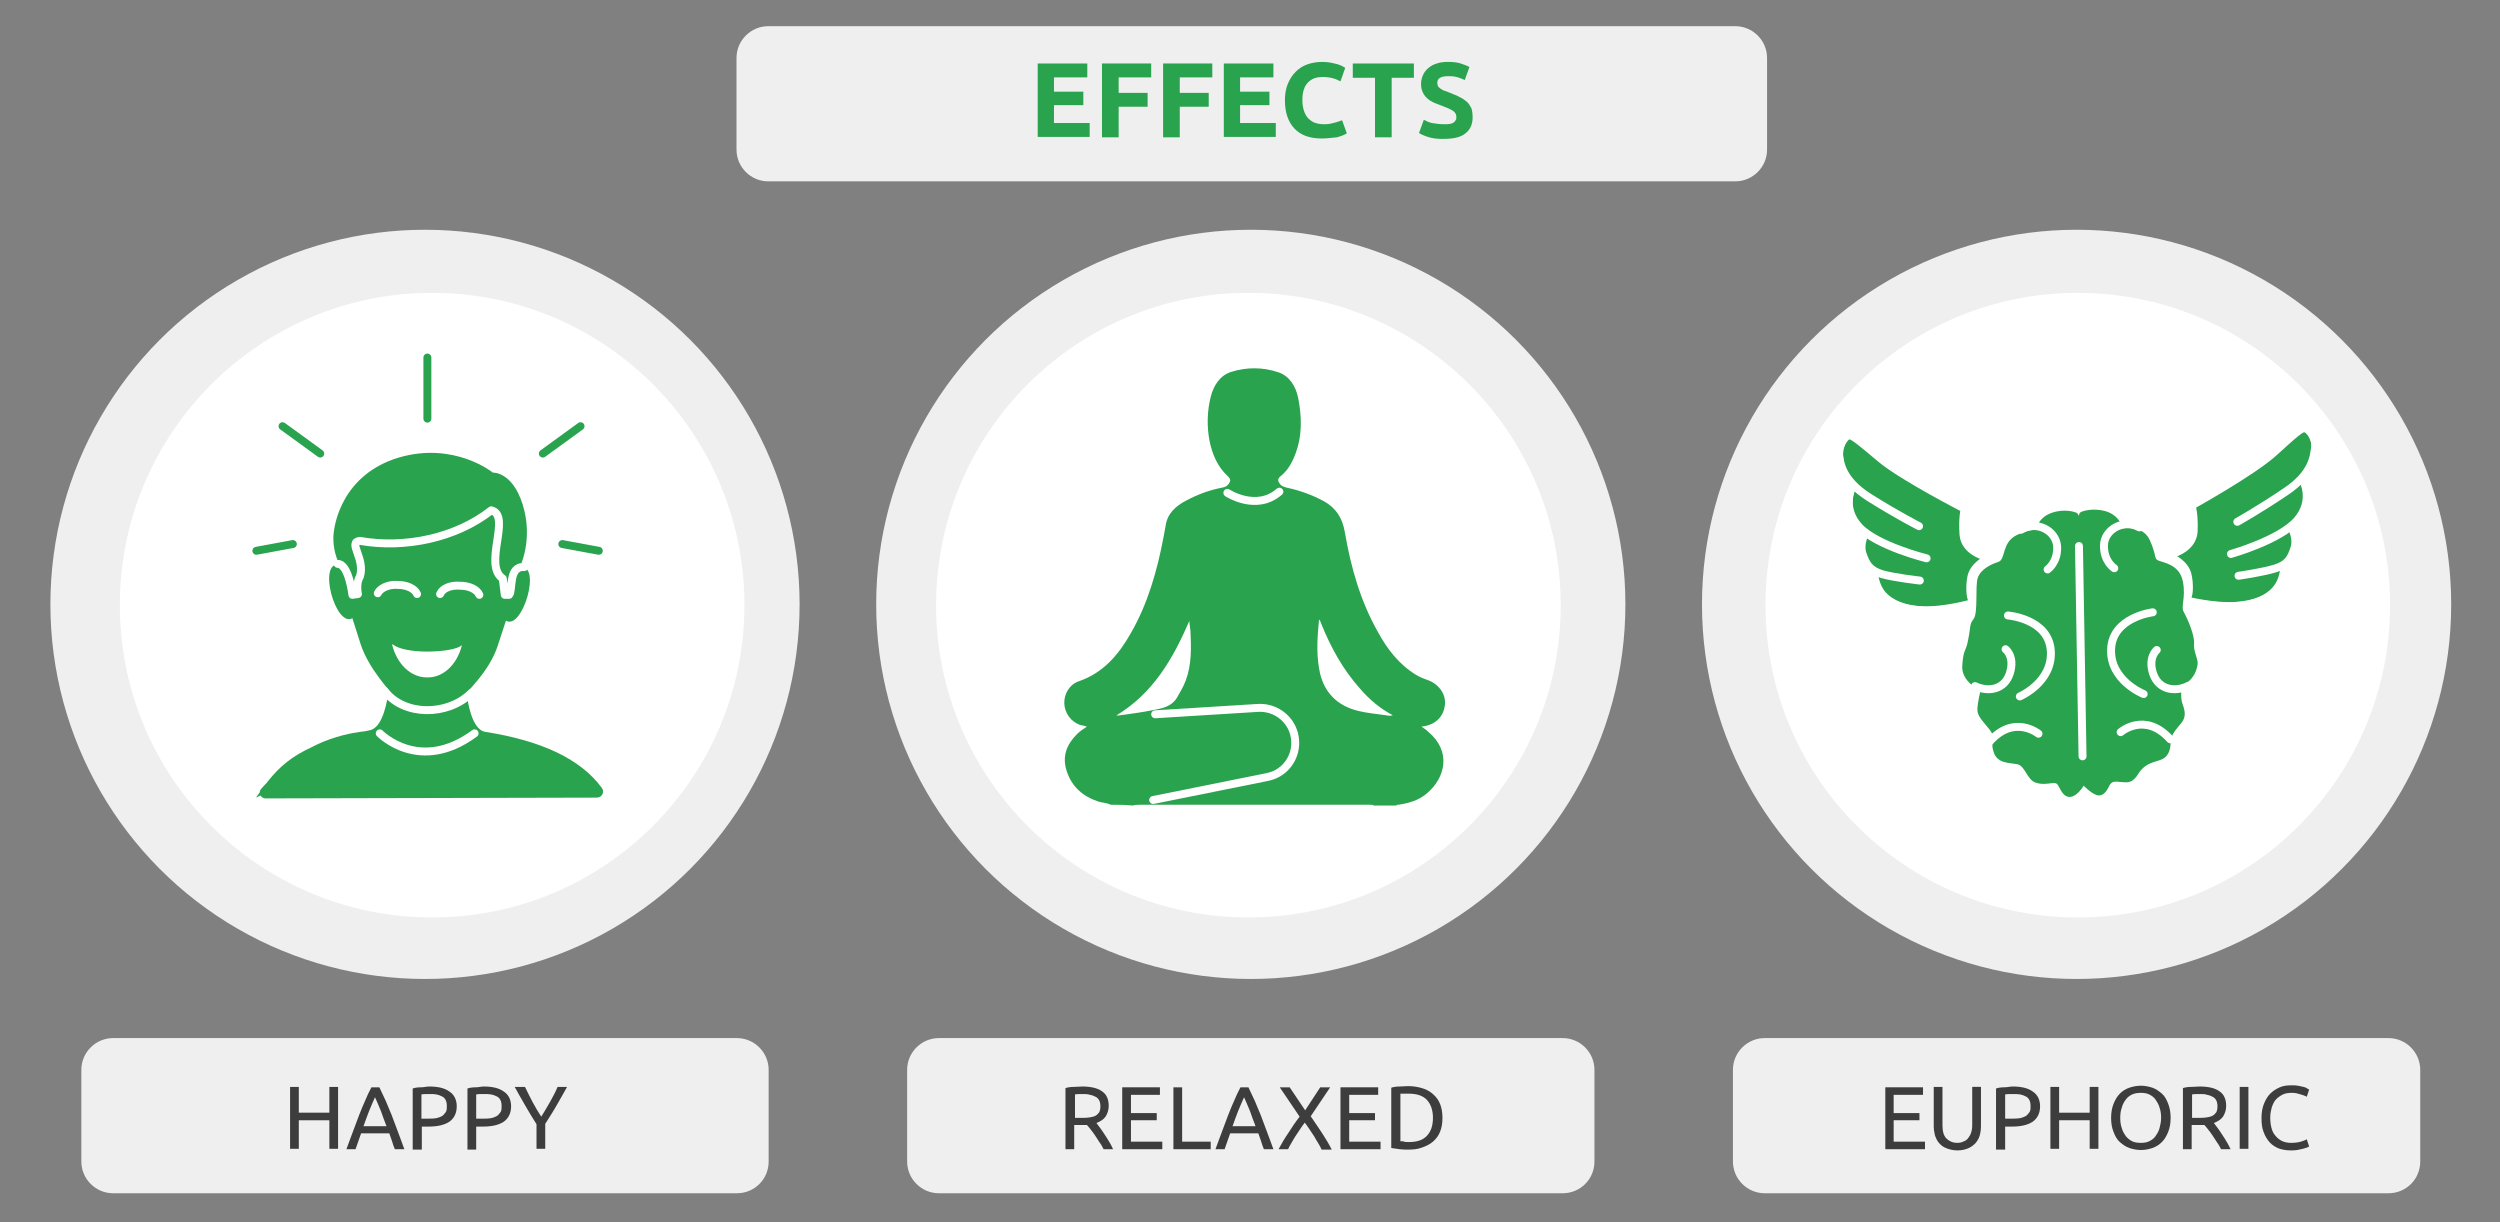<?xml version="1.0" encoding="utf-8"?>
<!-- Generator: Adobe Illustrator 22.0.1, SVG Export Plug-In . SVG Version: 6.00 Build 0)  -->
<svg version="1.1" id="Слой_1" xmlns="http://www.w3.org/2000/svg" xmlns:xlink="http://www.w3.org/1999/xlink" x="0px" y="0px"
	 viewBox="0 0 630 308" style="enable-background:new 0 0 630 308;" xml:space="preserve">
<rect x="0" y="0" width="630" height="308" fill="#808080" stroke="none"/>
<style type="text/css">
	.st0{fill:#FFFFFF;}
	.st1{fill:none;stroke:#EFEFEF;stroke-width:2;stroke-linecap:round;stroke-linejoin:round;stroke-miterlimit:10;}
	.st2{fill:#EFEFEF;}
	.st3{fill:#2AA34F;}
	.st4{fill:#FFD335;}
	.st5{fill:#545454;}
	.st6{fill:none;stroke:#545454;stroke-width:2;stroke-linecap:round;stroke-linejoin:round;stroke-miterlimit:10;}
	.st7{fill:none;stroke:#2AA34F;stroke-width:2;stroke-linecap:round;stroke-linejoin:round;stroke-miterlimit:10;}
	.st8{fill:none;stroke:#FFFFFF;stroke-width:2;stroke-linecap:round;stroke-linejoin:round;stroke-miterlimit:10;}
	.st9{clip-path:url(#SVGID_2_);fill:#2AA34F;}
	.st10{clip-path:url(#SVGID_4_);fill:#FFD335;}
	.st11{clip-path:url(#SVGID_6_);fill:#FF5E1F;}
	.st12{clip-path:url(#SVGID_8_);fill:#E53838;}
	.st13{fill:#3D3D3D;}
	.st14{clip-path:url(#SVGID_10_);fill:#2AA34F;}
	.st15{clip-path:url(#SVGID_12_);fill:#FFD335;}
	.st16{clip-path:url(#SVGID_14_);fill:#FF5E1F;}
	.st17{clip-path:url(#SVGID_16_);fill:#EFEFEF;}
	.st18{opacity:0.51;}
	.st19{fill:#202020;stroke:#000000;stroke-width:0.5;stroke-miterlimit:10;}
	.st20{fill:#9F9F9F;stroke:#000000;stroke-width:0.5;stroke-miterlimit:10;}
	.st21{fill:#404040;stroke:#000000;stroke-width:0.5;stroke-miterlimit:10;}
	.st22{fill:#808080;stroke:#000000;stroke-width:0.5;stroke-miterlimit:10;}
	.st23{fill:#DFDFDF;stroke:#000000;stroke-width:0.5;stroke-miterlimit:10;}
	.st24{stroke:#000000;stroke-width:0.5;stroke-miterlimit:10;}
	.st25{opacity:0.42;}
	.st26{fill:#606060;stroke:#000000;stroke-width:0.5;stroke-miterlimit:10;}
	.st27{fill:#BFBFBF;stroke:#000000;stroke-width:0.5;stroke-miterlimit:10;}
	.st28{clip-path:url(#SVGID_18_);fill:#2AA34F;}
	.st29{clip-path:url(#SVGID_20_);fill:#FFD335;}
	.st30{clip-path:url(#SVGID_22_);fill:#FF5E1F;}
	.st31{clip-path:url(#SVGID_26_);fill:#2AA34F;}
	.st32{clip-path:url(#SVGID_28_);fill:#FFD335;}
	.st33{clip-path:url(#SVGID_30_);fill:#EFEFEF;}
	.st34{opacity:0.43;}
	.st35{clip-path:url(#SVGID_34_);fill:#2AA34F;}
	.st36{clip-path:url(#SVGID_36_);fill:#EFEFEF;}
	.st37{clip-path:url(#SVGID_38_);fill:#EFEFEF;}
	.st38{clip-path:url(#SVGID_40_);fill:#EFEFEF;}
	.st39{clip-path:url(#SVGID_42_);fill:#EFEFEF;}
	.st40{clip-path:url(#SVGID_44_);fill:#7CBC4A;}
	.st41{fill:none;}
	.st42{clip-path:url(#SVGID_46_);fill:#38A23C;}
	.st43{fill:none;stroke:#38A23C;stroke-linecap:round;stroke-linejoin:round;stroke-dasharray:8,8;}
	.st44{fill:#38A23C;}
	.st45{clip-path:url(#SVGID_48_);fill:#2AA34F;}
	.st46{clip-path:url(#SVGID_50_);fill:#FFD335;}
	.st47{clip-path:url(#SVGID_52_);fill:#FF5E1F;}
	.st48{clip-path:url(#SVGID_54_);fill:#EFEFEF;}
	.st49{clip-path:url(#SVGID_56_);fill:#2AA34F;}
	.st50{clip-path:url(#SVGID_58_);fill:#FFD335;}
	.st51{clip-path:url(#SVGID_60_);fill:#EFEFEF;}
	.st52{clip-path:url(#SVGID_62_);fill:#EFEFEF;}
	.st53{fill:#044739;}
	.st54{fill:#054739;}
	.st55{fill:#FEFEFE;}
	.st56{fill:#221205;}
	.st57{fill:#FDFDFD;}
	.st58{fill:#76CC27;}
	.st59{clip-path:url(#SVGID_66_);fill:#2AA34F;}
	.st60{clip-path:url(#SVGID_68_);fill:#EFEFEF;}
	.st61{clip-path:url(#SVGID_70_);fill:#EFEFEF;}
	.st62{clip-path:url(#SVGID_72_);fill:#EFEFEF;}
	.st63{clip-path:url(#SVGID_74_);fill:#EFEFEF;}
	.st64{clip-path:url(#SVGID_76_);fill:#2AA34F;}
	.st65{clip-path:url(#SVGID_78_);fill:#FFD335;}
	.st66{clip-path:url(#SVGID_80_);fill:#FF5E1F;}
	.st67{clip-path:url(#SVGID_82_);fill:#EFEFEF;}
	.st68{clip-path:url(#SVGID_84_);fill:#2AA34F;}
	.st69{clip-path:url(#SVGID_86_);fill:#FFD335;}
	.st70{clip-path:url(#SVGID_88_);fill:#EFEFEF;}
	.st71{clip-path:url(#SVGID_90_);fill:#EFEFEF;}
	.st72{fill:none;stroke:#3D3D3D;stroke-linecap:round;stroke-linejoin:round;stroke-miterlimit:10;}
	.st73{clip-path:url(#SVGID_92_);fill:#7CBC4A;}
	.st74{clip-path:url(#SVGID_94_);fill:#38A23C;}
	.st75{clip-path:url(#SVGID_96_);fill:#2AA34F;}
	.st76{clip-path:url(#SVGID_98_);fill:#EFEFEF;}
	.st77{clip-path:url(#SVGID_100_);fill:#EFEFEF;}
	.st78{clip-path:url(#SVGID_102_);fill:#EFEFEF;}
	.st79{clip-path:url(#SVGID_104_);fill:#EFEFEF;}
	.st80{clip-path:url(#SVGID_106_);fill:#2AA34F;}
	.st81{clip-path:url(#SVGID_108_);fill:#FFD335;}
	.st82{clip-path:url(#SVGID_110_);fill:#FF5E1F;}
	.st83{clip-path:url(#SVGID_112_);fill:#EFEFEF;}
	.st84{clip-path:url(#SVGID_114_);fill:#2AA34F;}
	.st85{clip-path:url(#SVGID_116_);fill:#FFD335;}
	.st86{clip-path:url(#SVGID_118_);fill:#EFEFEF;}
	.st87{clip-path:url(#SVGID_120_);fill:#EFEFEF;}
	.st88{clip-path:url(#SVGID_122_);fill:#7CBC4A;}
	.st89{clip-path:url(#SVGID_124_);fill:#38A23C;}
	.st90{clip-path:url(#SVGID_126_);fill:#2AA34F;}
	.st91{clip-path:url(#SVGID_128_);fill:#FFD335;}
	.st92{clip-path:url(#SVGID_130_);fill:#FF5E1F;}
	.st93{clip-path:url(#SVGID_132_);fill:#EFEFEF;}
	.st94{clip-path:url(#SVGID_134_);fill:#2AA34F;}
	.st95{clip-path:url(#SVGID_136_);fill:#FFD335;}
	.st96{clip-path:url(#SVGID_138_);fill:#EFEFEF;}
	.st97{clip-path:url(#SVGID_140_);fill:#EFEFEF;}
	.st98{clip-path:url(#SVGID_142_);fill:#2AA34F;}
	.st99{clip-path:url(#SVGID_144_);fill:#EFEFEF;}
	.st100{clip-path:url(#SVGID_146_);fill:#EFEFEF;}
	.st101{clip-path:url(#SVGID_148_);fill:#EFEFEF;}
	.st102{clip-path:url(#SVGID_150_);fill:#EFEFEF;}
	.st103{clip-path:url(#SVGID_152_);fill:#7CBC4A;}
	.st104{clip-path:url(#SVGID_154_);fill:#38A23C;}
	.st105{fill:none;stroke:#FFFFFF;stroke-width:2;stroke-linecap:round;stroke-linejoin:round;}
	.st106{fill:none;stroke:#2AA34F;stroke-width:2;stroke-linecap:round;stroke-linejoin:round;}
	.st107{fill:#2AA34F;stroke:#FFFFFF;stroke-width:2;stroke-miterlimit:10;}
	.st108{clip-path:url(#SVGID_162_);fill:#2AA34F;}
	.st109{clip-path:url(#SVGID_164_);fill:#EFEFEF;}
	.st110{clip-path:url(#SVGID_166_);fill:#EFEFEF;}
	.st111{clip-path:url(#SVGID_168_);fill:#EFEFEF;}
	.st112{clip-path:url(#SVGID_170_);fill:#EFEFEF;}
	.st113{clip-path:url(#SVGID_172_);fill:#2AA34F;}
	.st114{clip-path:url(#SVGID_174_);fill:#FFD335;}
	.st115{clip-path:url(#SVGID_176_);fill:#FF5E1F;}
	.st116{clip-path:url(#SVGID_178_);fill:#EFEFEF;}
	.st117{clip-path:url(#SVGID_180_);fill:#2AA34F;}
	.st118{clip-path:url(#SVGID_182_);fill:#FFD335;}
	.st119{clip-path:url(#SVGID_184_);fill:#EFEFEF;}
	.st120{clip-path:url(#SVGID_186_);fill:#EFEFEF;}
	.st121{clip-path:url(#SVGID_188_);fill:#7CBC4A;}
	.st122{clip-path:url(#SVGID_190_);fill:#38A23C;}
</style>
<g>
	<path class="st2" d="M437.3,45.7H193.6c-4.4,0-8-3.6-8-8V14.6c0-4.4,3.6-8,8-8h243.7c4.4,0,8,3.6,8,8v23.1
		C445.3,42.1,441.7,45.7,437.3,45.7z"/>
	<g>
		<path class="st3" d="M261.5,34.5V16H274v3.5h-8.4v3.6h7.4v3.4h-7.4V31h9v3.5H261.5z"/>
		<path class="st3" d="M277.7,34.5V16h12.4v3.5h-8.2v3.9h7.3v3.5h-7.3v7.7H277.7z"/>
		<path class="st3" d="M293.1,34.5V16h12.4v3.5h-8.2v3.9h7.3v3.5h-7.3v7.7H293.1z"/>
		<path class="st3" d="M308.4,34.5V16h12.5v3.5h-8.4v3.6h7.4v3.4h-7.4V31h9v3.5H308.4z"/>
		<path class="st3" d="M333.1,34.9c-3,0-5.3-0.8-6.9-2.5c-1.6-1.7-2.4-4.1-2.4-7.1c0-1.5,0.2-2.9,0.7-4.1c0.5-1.2,1.1-2.2,2-3.1
			c0.8-0.8,1.8-1.5,3-1.9c1.2-0.4,2.4-0.6,3.8-0.6c0.8,0,1.5,0.1,2.1,0.2s1.2,0.3,1.7,0.4c0.5,0.2,0.9,0.3,1.2,0.5
			c0.3,0.2,0.6,0.3,0.7,0.4l-1.2,3.4c-0.6-0.3-1.2-0.6-2-0.8c-0.8-0.2-1.6-0.3-2.6-0.3c-0.6,0-1.3,0.1-1.9,0.3
			c-0.6,0.2-1.2,0.6-1.6,1c-0.5,0.5-0.9,1.1-1.1,1.8c-0.3,0.7-0.4,1.7-0.4,2.7c0,0.9,0.1,1.7,0.3,2.4s0.5,1.4,0.9,1.9
			c0.4,0.5,1,1,1.6,1.3c0.7,0.3,1.5,0.5,2.5,0.5c0.6,0,1.2,0,1.6-0.1s0.9-0.2,1.3-0.3c0.4-0.1,0.7-0.2,1-0.3
			c0.3-0.1,0.5-0.2,0.8-0.3l1.2,3.3c-0.6,0.4-1.4,0.7-2.5,1C335.7,34.7,334.5,34.9,333.1,34.9z"/>
		<path class="st3" d="M356.3,16v3.6h-5.6v15h-4.2v-15h-5.6V16H356.3z"/>
		<path class="st3" d="M364,31.3c0.6,0,1.1,0,1.5-0.1c0.4-0.1,0.7-0.2,0.9-0.4c0.2-0.2,0.4-0.4,0.5-0.6c0.1-0.2,0.1-0.5,0.1-0.8
			c0-0.6-0.3-1.1-0.9-1.5s-1.6-0.8-2.9-1.3c-0.6-0.2-1.2-0.5-1.8-0.7c-0.6-0.3-1.2-0.6-1.6-1c-0.5-0.4-0.9-0.9-1.2-1.5
			s-0.5-1.3-0.5-2.2s0.2-1.6,0.5-2.3c0.3-0.7,0.8-1.3,1.4-1.8c0.6-0.5,1.3-0.9,2.1-1.1c0.8-0.3,1.8-0.4,2.8-0.4
			c1.2,0,2.3,0.1,3.2,0.4c0.9,0.3,1.7,0.6,2.2,0.9l-1.2,3.3c-0.5-0.3-1.1-0.5-1.7-0.7c-0.6-0.2-1.4-0.3-2.3-0.3
			c-1,0-1.7,0.1-2.2,0.4s-0.7,0.7-0.7,1.3c0,0.3,0.1,0.6,0.2,0.9c0.2,0.2,0.4,0.4,0.7,0.6c0.3,0.2,0.6,0.4,1,0.5s0.8,0.3,1.3,0.5
			c1,0.4,1.8,0.7,2.5,1.1c0.7,0.3,1.3,0.8,1.8,1.2c0.5,0.5,0.8,1,1.1,1.6c0.2,0.6,0.3,1.4,0.3,2.3c0,1.7-0.6,3.1-1.8,4
			c-1.2,1-3,1.4-5.5,1.4c-0.8,0-1.6,0-2.2-0.1c-0.7-0.1-1.2-0.2-1.8-0.4s-0.9-0.3-1.3-0.5c-0.4-0.2-0.7-0.3-0.9-0.5l1.2-3.3
			c0.6,0.3,1.2,0.6,2,0.8C361.9,31.2,362.9,31.3,364,31.3z"/>
	</g>
</g>
<g>
	<path class="st2" d="M393.8,300.7H236.6c-4.4,0-8-3.6-8-8v-23.1c0-4.4,3.6-8,8-8h157.2c4.4,0,8,3.6,8,8v23.1
		C401.8,297.2,398.2,300.7,393.8,300.7z"/>
	<g>
		<g>
			<path class="st13" d="M276.3,283c0.2,0.3,0.5,0.7,0.9,1.2c0.4,0.5,0.7,1,1.1,1.6c0.4,0.6,0.8,1.2,1.2,1.9c0.4,0.6,0.7,1.3,1,1.9
				h-2.4c-0.3-0.6-0.6-1.2-1-1.7c-0.4-0.6-0.7-1.1-1.1-1.7s-0.7-1-1.1-1.5s-0.7-0.9-1-1.2c-0.2,0-0.4,0-0.6,0s-0.4,0-0.6,0h-2v6.1
				h-2.2v-15.4c0.6-0.2,1.3-0.3,2.1-0.3s1.5-0.1,2.1-0.1c2.2,0,3.9,0.4,5,1.2c1.2,0.8,1.7,2.1,1.7,3.7c0,1-0.3,1.9-0.8,2.7
				C278.1,282.1,277.3,282.6,276.3,283z M273,275.7c-0.9,0-1.6,0-2.1,0.1v5.9h1.6c0.8,0,1.4,0,2-0.1c0.6-0.1,1.1-0.2,1.5-0.4
				c0.4-0.2,0.7-0.5,1-0.9c0.2-0.4,0.3-0.9,0.3-1.5c0-0.6-0.1-1.1-0.3-1.5c-0.2-0.4-0.5-0.7-0.9-0.9s-0.8-0.4-1.4-0.5
				C274.1,275.7,273.5,275.7,273,275.7z"/>
			<path class="st13" d="M282.8,289.6v-15.6h9.5v1.9H285v4.6h6.5v1.8H285v5.4h7.9v1.9H282.8z"/>
			<path class="st13" d="M305.1,287.7v1.9h-9.4v-15.6h2.2v13.7H305.1z"/>
			<path class="st13" d="M318.5,289.6c-0.3-0.7-0.5-1.3-0.7-2c-0.2-0.7-0.5-1.3-0.7-2H310l-1.4,4h-2.3c0.6-1.7,1.2-3.2,1.7-4.6
				s1-2.7,1.5-4c0.5-1.3,1-2.5,1.5-3.6c0.5-1.2,1-2.3,1.6-3.4h2c0.5,1.1,1.1,2.3,1.6,3.4c0.5,1.2,1,2.4,1.5,3.6c0.5,1.3,1,2.6,1.5,4
				c0.5,1.4,1.1,2.9,1.7,4.6H318.5z M316.4,283.8c-0.5-1.3-1-2.6-1.4-3.8c-0.5-1.2-1-2.4-1.5-3.5c-0.5,1.1-1,2.3-1.5,3.5
				c-0.5,1.2-0.9,2.5-1.4,3.8H316.4z"/>
			<path class="st13" d="M333,289.6c-0.2-0.5-0.5-1-0.8-1.5c-0.3-0.5-0.7-1.1-1-1.7c-0.4-0.6-0.8-1.2-1.2-1.8s-0.8-1.2-1.2-1.7
				c-0.4,0.5-0.8,1.1-1.2,1.7s-0.8,1.2-1.2,1.8c-0.4,0.6-0.7,1.2-1,1.7c-0.3,0.5-0.6,1-0.8,1.5h-2.4c0.7-1.3,1.5-2.7,2.4-4
				c0.9-1.4,1.8-2.8,2.9-4.2l-5-7.4h2.5l3.9,5.8l3.8-5.8h2.5l-4.9,7.3c1,1.5,2,2.9,2.9,4.3c0.9,1.4,1.7,2.7,2.4,4.1H333z"/>
			<path class="st13" d="M337.8,289.6v-15.6h9.5v1.9H340v4.6h6.5v1.8H340v5.4h7.9v1.9H337.8z"/>
			<path class="st13" d="M363.5,281.7c0,1.4-0.2,2.5-0.6,3.5c-0.4,1-1,1.8-1.8,2.5c-0.8,0.7-1.7,1.1-2.8,1.5s-2.2,0.5-3.5,0.5
				c-0.6,0-1.3,0-2.1-0.1s-1.4-0.2-2.1-0.3v-15.2c0.6-0.2,1.3-0.3,2.1-0.3s1.5-0.1,2.1-0.1c1.3,0,2.5,0.2,3.5,0.5
				c1.1,0.3,2,0.8,2.8,1.5c0.8,0.7,1.4,1.5,1.8,2.5C363.3,279.2,363.5,280.4,363.5,281.7z M355,287.8c2.1,0,3.6-0.5,4.6-1.6
				c1-1.1,1.5-2.5,1.5-4.5c0-1.9-0.5-3.4-1.5-4.5c-1-1.1-2.6-1.6-4.6-1.6c-0.6,0-1.1,0-1.4,0c-0.3,0-0.6,0-0.7,0v12
				c0.1,0,0.4,0,0.7,0C353.9,287.8,354.4,287.8,355,287.8z"/>
		</g>
	</g>
	<g>
		<circle class="st2" cx="315.2" cy="152.3" r="94.4"/>
		<circle class="st0" cx="314.6" cy="152.5" r="78.7"/>
		<g>
			<path class="st3" d="M279.9,202.8c-1-0.5-2.1-0.5-3.1-0.8c-3.9-1.3-6.7-3.7-8-7.7c-1.2-3.7,0-6.7,2.6-9.3
				c0.7-0.7,1.6-1.3,2.5-1.9c-0.6-0.2-1.2-0.3-1.7-0.4c-2.3-0.8-3.9-3-4-5.4c-0.1-2.4,1.3-4.8,3.6-5.6c6.2-2.1,10.1-6.7,13.2-12.2
				c4.3-7.5,6.6-15.7,8.2-24.1c0.2-0.9,0.3-1.8,0.5-2.7c0.4-3.3,2.6-5.2,5.3-6.6c2.8-1.5,5.8-2.6,8.9-3.2c0.6-0.1,1.2-0.3,1.6-0.8
				c0.7-0.9,0.7-1.3-0.1-2.1c-2.6-2.4-3.9-5.5-4.6-8.9c-0.7-3.7-0.6-7.5,0.3-11.1c0.7-2.8,2.3-5.4,5.2-6.3c3.9-1.2,7.9-1.2,11.8,0.1
				c2.8,0.9,4.4,3.5,5,6.3c1,4.9,1.1,9.7-0.7,14.4c-0.8,2.1-1.9,4.1-3.7,5.5c-0.8,0.7-0.7,1.2-0.2,1.9c0.4,0.6,1.1,0.8,1.8,1
				c3.3,0.7,6.3,1.8,9.3,3.4c3.1,1.7,4.7,4.3,5.3,7.8c1.5,8.8,3.9,17.3,8.3,25.1c2.4,4.4,5.3,8.2,9.7,10.9c1,0.6,2.1,1,3.2,1.4
				c2.7,1.1,4.4,3.7,4,6.3c-0.4,3-2.6,5-5.9,5.3c0.7,0.5,1.2,0.8,1.7,1.3c5.9,4.9,4.4,11.6-0.4,15.6c-2,1.7-4.5,2.4-7.1,2.8
				c-0.2,0-0.4-0.1-0.5,0.2c-1.9,0-3.9,0-5.8,0c-0.1-0.3-0.3-0.2-0.5-0.3c-1.8-0.2-3.6-0.5-5.4-0.7c-6.4-0.9-12.7-2.2-19.2-2.4
				c-6.2-0.1-12.4-0.1-18.6,0.8c-4.6,0.7-9.2,1.3-13.8,2.1c-1,0.2-2.1,0.1-3.1,0.5C283.6,202.8,281.8,202.8,279.9,202.8z
				 M350.9,180.2c0,0.1-0.2,0.1,0,0.2C350.9,180.3,350.9,180.2,350.9,180.2c-3.2-1.7-5.9-4-8.2-6.7c-4.3-4.8-7.3-10.3-9.7-16.2
				c-0.2-0.4-0.2-0.8-0.6-1.2c-0.4,4.2-0.7,8.2,0,12.3c0.9,5.8,4.4,9.5,10.1,10.8c2.1,0.5,4.3,0.7,6.4,1
				C349.5,180.2,350.2,180.6,350.9,180.2z M299.7,156.5c-4.1,9.5-9.1,18.2-18.4,23.8c0.4,0,0.5,0,0.6,0c3-0.4,5.9-0.8,8.9-1.4
				c2.2-0.4,4.5-0.9,5.8-3.1c0.8-1.4,1.6-2.7,2.2-4.3c1.5-4,1.4-8.2,1.2-12.4C299.9,158.3,299.8,157.4,299.7,156.5z"/>
			<path class="st3" d="M285.5,202.8c1-0.5,2-0.4,3.1-0.5c4.6-0.7,9.2-1.4,13.8-2.1c6.2-0.9,12.4-0.9,18.6-0.8
				c6.5,0.2,12.8,1.5,19.2,2.4c1.8,0.2,3.6,0.5,5.4,0.7c0.2,0,0.4,0,0.5,0.3C325.9,202.8,305.7,202.8,285.5,202.8z"/>
			<path class="st3" d="M350.9,180.2c0,0.1,0,0.1,0,0.2C350.7,180.2,350.9,180.2,350.9,180.2C350.9,180.2,350.9,180.2,350.9,180.2z"
				/>
		</g>
		<path class="st8" d="M309.3,124.2c0,0,7.3,4.8,13.1-0.3"/>
		<path class="st8" d="M290.6,201.6l28.8-5.8c5-1,8-6,6.7-10.9v0c-1.1-4.1-5-6.8-9.2-6.5l-25.8,1.6"/>
	</g>
</g>
<g>
	<path class="st2" d="M601.9,300.7H444.7c-4.4,0-8-3.6-8-8v-23.1c0-4.4,3.6-8,8-8h157.2c4.4,0,8,3.6,8,8v23.1
		C609.9,297.2,606.3,300.7,601.9,300.7z"/>
	<g>
		<g>
			<path class="st13" d="M475.1,289.6v-15.6h9.5v1.9h-7.4v4.6h6.5v1.8h-6.5v5.4h7.9v1.9H475.1z"/>
			<path class="st13" d="M493.3,289.9c-1,0-1.9-0.2-2.7-0.5c-0.8-0.3-1.4-0.7-1.9-1.3c-0.5-0.5-0.8-1.2-1.1-2
				c-0.2-0.8-0.3-1.6-0.3-2.4v-9.8h2.2v9.6c0,1.6,0.3,2.7,1,3.4c0.7,0.7,1.6,1.1,2.7,1.1c0.6,0,1.1-0.1,1.5-0.3
				c0.5-0.2,0.9-0.4,1.2-0.8c0.3-0.4,0.6-0.8,0.8-1.4c0.2-0.6,0.3-1.2,0.3-2v-9.6h2.2v9.8c0,0.9-0.1,1.7-0.3,2.4
				c-0.2,0.8-0.6,1.4-1.1,2c-0.5,0.5-1.1,1-1.9,1.3C495.2,289.7,494.3,289.9,493.3,289.9z"/>
			<path class="st13" d="M507.2,273.8c2.2,0,3.9,0.4,5.1,1.3c1.2,0.8,1.8,2.1,1.8,3.7c0,0.9-0.2,1.7-0.5,2.3
				c-0.3,0.6-0.8,1.2-1.4,1.6c-0.6,0.4-1.4,0.7-2.2,0.9c-0.9,0.2-1.9,0.3-3,0.3h-1.7v5.8H503v-15.4c0.6-0.2,1.3-0.3,2.1-0.3
				S506.5,273.8,507.2,273.8z M507.4,275.7c-0.9,0-1.6,0-2.1,0.1v6.1h1.6c0.8,0,1.4,0,2-0.1s1.1-0.3,1.5-0.5s0.7-0.6,1-1
				s0.3-0.9,0.3-1.6c0-0.6-0.1-1.1-0.3-1.5c-0.2-0.4-0.5-0.7-0.9-0.9c-0.4-0.2-0.9-0.4-1.4-0.5C508.5,275.7,507.9,275.7,507.4,275.7
				z"/>
			<path class="st13" d="M526.6,273.9h2.2v15.6h-2.2v-7.2h-7.7v7.2h-2.2v-15.6h2.2v6.5h7.7V273.9z"/>
			<path class="st13" d="M532,281.7c0-1.3,0.2-2.5,0.6-3.5c0.4-1,0.9-1.9,1.6-2.6s1.5-1.2,2.4-1.5c0.9-0.3,1.9-0.5,2.9-0.5
				c1,0,2,0.2,2.9,0.5c0.9,0.3,1.7,0.9,2.4,1.5s1.2,1.5,1.6,2.6c0.4,1,0.6,2.2,0.6,3.5c0,1.3-0.2,2.5-0.6,3.5
				c-0.4,1-0.9,1.9-1.6,2.6s-1.5,1.2-2.4,1.5c-0.9,0.3-1.8,0.5-2.9,0.5c-1,0-2-0.2-2.9-0.5c-0.9-0.3-1.7-0.9-2.4-1.5
				s-1.2-1.5-1.6-2.6C532.2,284.2,532,283.1,532,281.7z M534.3,281.7c0,0.9,0.1,1.8,0.4,2.6c0.2,0.8,0.6,1.4,1,2
				c0.4,0.5,1,1,1.6,1.3c0.6,0.3,1.4,0.4,2.2,0.4s1.5-0.1,2.1-0.4c0.6-0.3,1.2-0.7,1.6-1.3s0.8-1.2,1-2c0.2-0.8,0.4-1.6,0.4-2.6
				c0-0.9-0.1-1.8-0.4-2.6c-0.2-0.8-0.6-1.4-1-2s-1-1-1.6-1.3c-0.6-0.3-1.3-0.4-2.1-0.4s-1.5,0.1-2.2,0.4c-0.6,0.3-1.2,0.7-1.6,1.3
				c-0.4,0.5-0.8,1.2-1,2C534.4,279.9,534.3,280.8,534.3,281.7z"/>
			<path class="st13" d="M557.9,283c0.2,0.3,0.5,0.7,0.9,1.2c0.4,0.5,0.7,1,1.1,1.6c0.4,0.6,0.8,1.2,1.2,1.9c0.4,0.6,0.7,1.3,1,1.9
				h-2.4c-0.3-0.6-0.6-1.2-1-1.7c-0.4-0.6-0.7-1.1-1.1-1.7s-0.7-1-1.1-1.5s-0.7-0.9-1-1.2c-0.2,0-0.4,0-0.6,0s-0.4,0-0.6,0h-2v6.1
				h-2.2v-15.4c0.6-0.2,1.3-0.3,2.1-0.3s1.5-0.1,2.1-0.1c2.2,0,3.9,0.4,5,1.2c1.2,0.8,1.7,2.1,1.7,3.7c0,1-0.3,1.9-0.8,2.7
				C559.7,282.1,558.9,282.6,557.9,283z M554.5,275.7c-0.9,0-1.6,0-2.1,0.1v5.9h1.6c0.8,0,1.4,0,2-0.1c0.6-0.1,1.1-0.2,1.5-0.4
				c0.4-0.2,0.7-0.5,1-0.9c0.2-0.4,0.3-0.9,0.3-1.5c0-0.6-0.1-1.1-0.3-1.5c-0.2-0.4-0.5-0.7-0.9-0.9s-0.8-0.4-1.4-0.5
				C555.7,275.7,555.1,275.7,554.5,275.7z"/>
			<path class="st13" d="M564.4,273.9h2.2v15.6h-2.2V273.9z"/>
			<path class="st13" d="M577.2,289.9c-1.1,0-2.1-0.2-3-0.5c-0.9-0.4-1.7-0.9-2.3-1.6c-0.6-0.7-1.1-1.5-1.5-2.6
				c-0.4-1-0.5-2.2-0.5-3.5c0-1.3,0.2-2.5,0.6-3.5c0.4-1,0.9-1.9,1.6-2.6c0.7-0.7,1.5-1.2,2.4-1.6s1.9-0.5,2.9-0.5
				c0.6,0,1.2,0,1.7,0.1c0.5,0.1,1,0.2,1.4,0.3c0.4,0.1,0.7,0.2,0.9,0.4c0.2,0.1,0.4,0.2,0.5,0.3l-0.6,1.8c-0.1-0.1-0.3-0.2-0.6-0.3
				c-0.3-0.1-0.5-0.2-0.9-0.3c-0.3-0.1-0.7-0.2-1.1-0.3c-0.4-0.1-0.8-0.1-1.2-0.1c-0.8,0-1.6,0.1-2.2,0.4s-1.2,0.7-1.7,1.2
				c-0.5,0.5-0.8,1.2-1.1,2c-0.2,0.8-0.4,1.6-0.4,2.6c0,0.9,0.1,1.8,0.3,2.6c0.2,0.8,0.5,1.4,1,2c0.4,0.5,1,1,1.6,1.3
				s1.4,0.5,2.3,0.5c1,0,1.8-0.1,2.5-0.3s1.2-0.4,1.5-0.6l0.6,1.8c-0.1,0.1-0.3,0.2-0.6,0.3c-0.3,0.1-0.6,0.2-1,0.3
				c-0.4,0.1-0.9,0.2-1.4,0.3C578.4,289.9,577.8,289.9,577.2,289.9z"/>
		</g>
	</g>
	<g>
		<circle class="st2" cx="523.3" cy="152.3" r="94.4"/>
		<circle class="st0" cx="523.6" cy="152.5" r="78.7"/>
		<path class="st3" d="M553.8,167.4c0.2-1.3-1.1-3.2-0.9-5.2s-1.6-6.2-2.5-7.8c-1-1.6,0.5-3.5-0.3-7.8c-0.8-4.3-4.8-4.8-6.1-5.3
			c-1.3-0.5-0.4-1.1-2.3-5.3c-2-4.2-7.8-2.7-7.8-2.7s0.2-0.8-2.5-3s-6.8-0.6-6.8-0.6l-0.6,0.3c0,0-1.1-0.7-5.1-0.3
			c-4,0.4-4.8,3.9-4.8,3.9s-2.3-0.6-6,1.3c-3.7,1.9-2.6,6-4.5,6.7c-1.9,0.6-4.4,1.8-5.2,4c-0.7,2.2,0.1,8.7-1,10.3
			c-1.2,1.6-0.7,1.8-1.4,5.2c-0.6,3.4-1.2,2.2-1.5,6.5c-0.4,4.3,4.6,6.4,4.6,6.4s-0.7,2.8-0.8,4.6c-0.1,1.9,1.4,3.1,3.1,5.3
			c1.7,2.2,0,2.6,1,5.6c0.9,3,4.1,2.7,6,3.1s2.4,3.8,4.5,4.6c2.1,0.8,4.3-0.1,5.2,0.2c0.9,0.3,1.2,3,3.1,3.4c2,0.4,3.9-2.8,3.9-2.8
			s1.6,1.7,3.1,2.3c1.6,0.6,2.6-0.7,3.3-2.2s1.8-1.1,3.3-1s2.6,0.3,4.2-2.3c1.7-2.6,4-2.7,5.7-3.4s2.3-2.4,2.3-4.4
			c0.1-2,1.6-3.4,2.7-4.8c1.2-1.5,1-2.9,0.3-4.8c-0.7-1.9-0.1-4.7-0.1-4.7S553.2,171.6,553.8,167.4z"/>
		<g>
			<path class="st3" d="M483.9,145.7c0,0-0.1,0-0.2,0c-1.2-0.1-6.2-0.7-8.9-1.5c-3-0.9-3.9-2.4-4.7-4.8c-0.8-2.4,0.5-4.9,0.5-4.9
				l15,5.8c0,0-11.9-2.9-16.3-7.6c-4.4-4.7-1.6-9.8-1.6-9.8l16.1,9.7c0,0-5.2-2.7-11.9-6.9c-6.7-4.2-7.1-8.4-7.4-10.5
				c-0.3-2.1,0.9-4.6,2.1-4.7c1.2-0.1,2.8,1.4,8.1,5.8c5.3,4.4,20.2,12.1,20.2,12.1s-0.6,2.3-0.3,6.2c0.3,3.9,5.4,5.6,5.4,5.6
				s-3.5,1.7-4.2,5c-0.5,2.5-0.3,5.3,0.2,6.2c0,0-6,1.6-10.9,1.5c-4.9-0.1-8.1-1.5-10.1-3.6c-2-2.2-2.1-5.1-2.1-5.1L483.9,145.7z"/>
		</g>
		<line class="st105" x1="523.9" y1="137.6" x2="524.8" y2="190.6"/>
		<path class="st106" d="M513.9,134.1c0,0,0.3-2.8,3.4-3.9c3.1-1.1,5.5-0.1,5.5-0.1"/>
		<path class="st105" d="M497.7,172.9c3.4,1.6,7.5,0.9,8.8-3.3c1.3-4.2-1.1-6-1.1-6"/>
		<path class="st105" d="M506,155.1c0,0,10.2,0.8,10.8,8.8s-7.8,11.6-7.8,11.6"/>
		<path class="st105" d="M513.7,184.9c0,0-6.3-5.1-12.5,2.2"/>
		<path class="st106" d="M534,133.6c0,0-0.4-2.8-3.6-3.8c-3.2-0.9-5.5,0.1-5.5,0.1"/>
		<path class="st105" d="M551.5,172.8c-3.3,1.7-7.5,1.1-8.9-3c-1.4-4.1,0.9-6,0.9-6"/>
		<path class="st105" d="M532.8,143.2c0,0-2.7-1.7-2.6-5.8c0.1-4,5-6.7,8.9-4.5"/>
		<path class="st105" d="M509.3,133.5c3.8-2.4,8.8,0.1,9.1,4.2c0.2,4-2.4,5.8-2.4,5.8"/>
		<path class="st105" d="M542.5,154.3c0,0-10.1,1.2-10.5,9.2c-0.4,8,8.2,11.4,8.2,11.4"/>
		<path class="st105" d="M534.4,184.5c0,0,6.1-5.3,12.5,1.8"/>
		<g>
			<path class="st8" d="M499.9,140.1c0,0-4.8-1.3-5.1-5.4c-0.3-4.1,0.3-6.5,0.3-6.5s-15.6-8-21.1-12.6c-5.5-4.6-7.2-6.1-8.4-6
				s-2.5,2.8-2.2,4.9c0.3,2.1,0.7,6.5,7.7,10.9c7,4.4,12.5,7.2,12.5,7.2"/>
			<path class="st8" d="M466.8,122.6c0,0-2.9,5.2,1.7,10.2c4.5,4.8,17,7.9,17,7.9"/>
			<path class="st8" d="M469.9,134.6c0,0-1.4,2.6-0.5,5.1c0.9,2.5,1.7,4,4.9,5c3.2,0.9,9.5,1.6,9.5,1.6"/>
			<path class="st8" d="M472.3,144.7c0,0,0.2,3.1,2.2,5.3s5.5,3.7,10.5,3.8c5.1,0.1,11.3-1.6,11.3-1.6"/>
		</g>
		<g>
			<path class="st3" d="M575,142.6c0,0,0,3-1.9,5.2c-1.9,2.2-5.1,3.7-10,4s-10.9-1.1-10.9-1.1c0.5-0.9,0.6-3.8,0-6.2
				c-0.8-3.2-4.4-4.8-4.4-4.8s5.1-1.9,5.3-5.8c0.2-3.9-0.5-6.2-0.5-6.2s14.7-8.2,19.8-12.8c5.1-4.6,6.7-6.1,7.9-6.1
				c1.2,0.1,2.5,2.6,2.2,4.7s-0.5,6.3-7.1,10.7c-6.6,4.4-11.7,7.3-11.7,7.3l15.8-10.2c0,0,2.9,4.9-1.3,9.8c-4.2,4.8-16,8.1-16,8.1
				l14.8-6.3c0,0,1.5,2.5,0.7,4.8s-1.5,3.9-4.5,4.9c-2.6,0.9-7.6,1.6-8.8,1.8c-0.2,0-0.2,0-0.2,0L575,142.6z"/>
		</g>
		<g>
			<path class="st8" d="M563.8,131.5c0,0,5.4-3,12.2-7.6c6.9-4.6,7.1-9,7.4-11.2c0.3-2.2-1.1-4.8-2.3-4.9s-2.9,1.5-8.2,6.3
				s-20.6,13.3-20.6,13.3s0.7,2.4,0.5,6.5s-4.9,5.5-4.9,5.5"/>
			<path class="st8" d="M562.2,139.6c0,0,12.4-3.5,16.7-8.5c4.4-5.1,1.4-10.2,1.4-10.2"/>
			<path class="st8" d="M564.1,145.1c0,0,6.3-0.9,9.4-1.9s3.9-2.6,4.7-5.1c0.8-2.5-0.7-5.1-0.7-5.1"/>
			<path class="st8" d="M551.8,151.5c0,0,6.3,1.5,11.4,1.2c5.1-0.3,8.4-1.8,10.4-4.2s2-5.4,2-5.4"/>
		</g>
	</g>
</g>
<g>
	<path class="st2" d="M185.7,300.7H28.5c-4.4,0-8-3.6-8-8v-23.1c0-4.4,3.6-8,8-8h157.2c4.4,0,8,3.6,8,8v23.1
		C193.7,297.2,190.1,300.7,185.7,300.7z"/>
	<g>
		<g>
			<path class="st13" d="M83,273.9h2.2v15.6H83v-7.2h-7.7v7.2h-2.2v-15.6h2.2v6.5H83V273.9z"/>
			<path class="st13" d="M99.5,289.6c-0.3-0.7-0.5-1.3-0.7-2c-0.2-0.7-0.5-1.3-0.7-2H91l-1.4,4h-2.3c0.6-1.7,1.2-3.2,1.7-4.6
				s1-2.7,1.5-4c0.5-1.3,1-2.5,1.5-3.6c0.5-1.2,1-2.3,1.6-3.4h2c0.5,1.1,1.1,2.3,1.6,3.4c0.5,1.2,1,2.4,1.5,3.6c0.5,1.3,1,2.6,1.5,4
				c0.5,1.4,1.1,2.9,1.7,4.6H99.5z M97.4,283.8c-0.5-1.3-1-2.6-1.4-3.8c-0.5-1.2-1-2.4-1.5-3.5c-0.5,1.1-1,2.3-1.5,3.5
				c-0.5,1.2-0.9,2.5-1.4,3.8H97.4z"/>
			<path class="st13" d="M108.2,273.8c2.2,0,3.9,0.4,5.1,1.3c1.2,0.8,1.8,2.1,1.8,3.7c0,0.9-0.2,1.7-0.5,2.3
				c-0.3,0.6-0.8,1.2-1.4,1.6c-0.6,0.4-1.4,0.7-2.2,0.9c-0.9,0.2-1.9,0.3-3,0.3h-1.7v5.8H104v-15.4c0.6-0.2,1.3-0.3,2.1-0.3
				S107.5,273.8,108.2,273.8z M108.3,275.7c-0.9,0-1.6,0-2.1,0.1v6.1h1.6c0.8,0,1.4,0,2-0.1s1.1-0.3,1.5-0.5s0.7-0.6,1-1
				s0.3-0.9,0.3-1.6c0-0.6-0.1-1.1-0.3-1.5c-0.2-0.4-0.5-0.7-0.9-0.9c-0.4-0.2-0.9-0.4-1.4-0.5C109.5,275.7,108.9,275.7,108.3,275.7
				z"/>
			<path class="st13" d="M121.9,273.8c2.2,0,3.9,0.4,5.1,1.3c1.2,0.8,1.8,2.1,1.8,3.7c0,0.9-0.2,1.7-0.5,2.3
				c-0.3,0.6-0.8,1.2-1.4,1.6c-0.6,0.4-1.4,0.7-2.2,0.9c-0.9,0.2-1.9,0.3-3,0.3h-1.7v5.8h-2.2v-15.4c0.6-0.2,1.3-0.3,2.1-0.3
				S121.2,273.8,121.9,273.8z M122.1,275.7c-0.9,0-1.6,0-2.1,0.1v6.1h1.6c0.8,0,1.4,0,2-0.1s1.1-0.3,1.5-0.5s0.7-0.6,1-1
				s0.3-0.9,0.3-1.6c0-0.6-0.1-1.1-0.3-1.5c-0.2-0.4-0.5-0.7-0.9-0.9c-0.4-0.2-0.9-0.4-1.4-0.5C123.2,275.7,122.6,275.7,122.1,275.7
				z"/>
			<path class="st13" d="M135.2,289.6v-6.3c-1-1.6-2-3.2-2.9-4.8c-0.9-1.6-1.8-3.1-2.6-4.6h2.6c0.6,1.2,1.2,2.5,1.9,3.8
				c0.7,1.3,1.4,2.5,2.2,3.7c0.7-1.2,1.5-2.4,2.2-3.7s1.4-2.5,1.9-3.8h2.4c-0.8,1.5-1.7,3-2.6,4.6s-1.9,3.1-2.9,4.7v6.3H135.2z"/>
		</g>
	</g>
	<g>
		<circle class="st2" cx="107.1" cy="152.3" r="94.4"/>
		<circle class="st0" cx="108.9" cy="152.5" r="78.7"/>
		<path class="st3" d="M85.6,142.3L85.6,142.3c-5.7-1.1-1.1,15.9,3.2,13.5l2.1,6.6c2,6,6.9,11.3,10.7,15.8
			c1.5,1.7,10.7,1.7,12.3,0.2c4.3-4.4,9.5-9.5,11.5-15.6l2.1-6.4c4.1,2.6,9.2-14.4,3.5-13.5c0,0,3.5-6.9,0.7-15.8
			c-2.6-8.3-7.5-8-7.5-8s-9.7-7.9-23.7-3.8c-14,4.2-16.5,16.5-16.5,20.4S85.6,142.3,85.6,142.3"/>
		<path class="st106" d="M120.6,189L120.6,189c-4.3,4.7-18.5,6.9-26-1.7"/>
		<path class="st105" d="M132.1,142.9c-4.1-0.3-2.8,6-3.8,7h-1.1l-0.5-4.1c-5.1-3.4,2.3-15.9-2.9-17.2c-8.9,7-21.8,9.7-33.1,7.7
			c-3.2,0.3,1.4,4.4,0,9c-1.1,1.7-0.5,4.4-0.5,4.4l-1.4,0.2c0,0-0.9-7.8-3.7-7.8"/>
		<path class="st3" d="M151.7,198.6c-5.4-7.4-15.4-12-29.6-14.2l-1.5,4.6c0,0-3.5,4.3-12.5,4.2c-9-0.1-13.6-5.9-13.6-5.9l-1.5-3.1
			c0,0-11.2,0.4-19.9,7.7c-3.9,3.3-6.1,5.5-7.3,6.9c-0.8,0.9-0.1,2.4,1.1,2.4l83.5-0.2C151.7,201,152.4,199.6,151.7,198.6z
			 M94.4,187.2l-1.1-3.2c-19.3,3.7-23.4,9.3-28.8,17"/>
		<path class="st3" d="M117.5,174.3c0.8,6,2.3,9.5,4.6,10.1c0,0,2.1,1.6,1.2,5.2c-0.9,3.6,1.1-0.4-4.3,3.1
			c-5.5,3.4-17.9,1.5-23.4-1.7c-5.5-3.2-2.3-7-2.3-7c2.3-0.6,3.8-4,4.7-10.1c0,0,2.4,4.6,6.7,5.3
			C109.1,179.8,116.2,178.8,117.5,174.3z"/>
		<path class="st0" d="M107.5,164.2c-3.8,0-7.2-0.7-8.5-1.8l-0.2,0c1.2,4.9,4.7,8.3,8.7,8.3c4.1,0.2,7.7-3.2,8.9-8.1
			C115.2,163.6,111.7,164.2,107.5,164.2z"/>
		<path class="st105" d="M110.9,149.7c0.6-1.4,2.6-2.3,5-2.1c2.3,0,4.3,0.9,4.9,2.3"/>
		<path class="st105" d="M95.2,149.5c0.6-1.3,2.8-2.3,5-2.1c2.3,0,4.3,0.9,4.9,2.3"/>
		<line class="st106" x1="107.7" y1="90.1" x2="107.7" y2="105.5"/>
		<line class="st106" x1="136.8" y1="114.3" x2="146.3" y2="107.4"/>
		<line class="st106" x1="80.7" y1="114.3" x2="71.2" y2="107.4"/>
		<line class="st106" x1="73.8" y1="137.1" x2="64.6" y2="138.8"/>
		<line class="st106" x1="141.7" y1="137.1" x2="150.9" y2="138.8"/>
		<path class="st105" d="M95.7,184.8c0,0,10,10.3,23.9,0"/>
		<path class="st105" d="M96.9,174.1c4.9,6.4,15.9,6.4,21.9,0.5"/>
	</g>
</g>
</svg>
